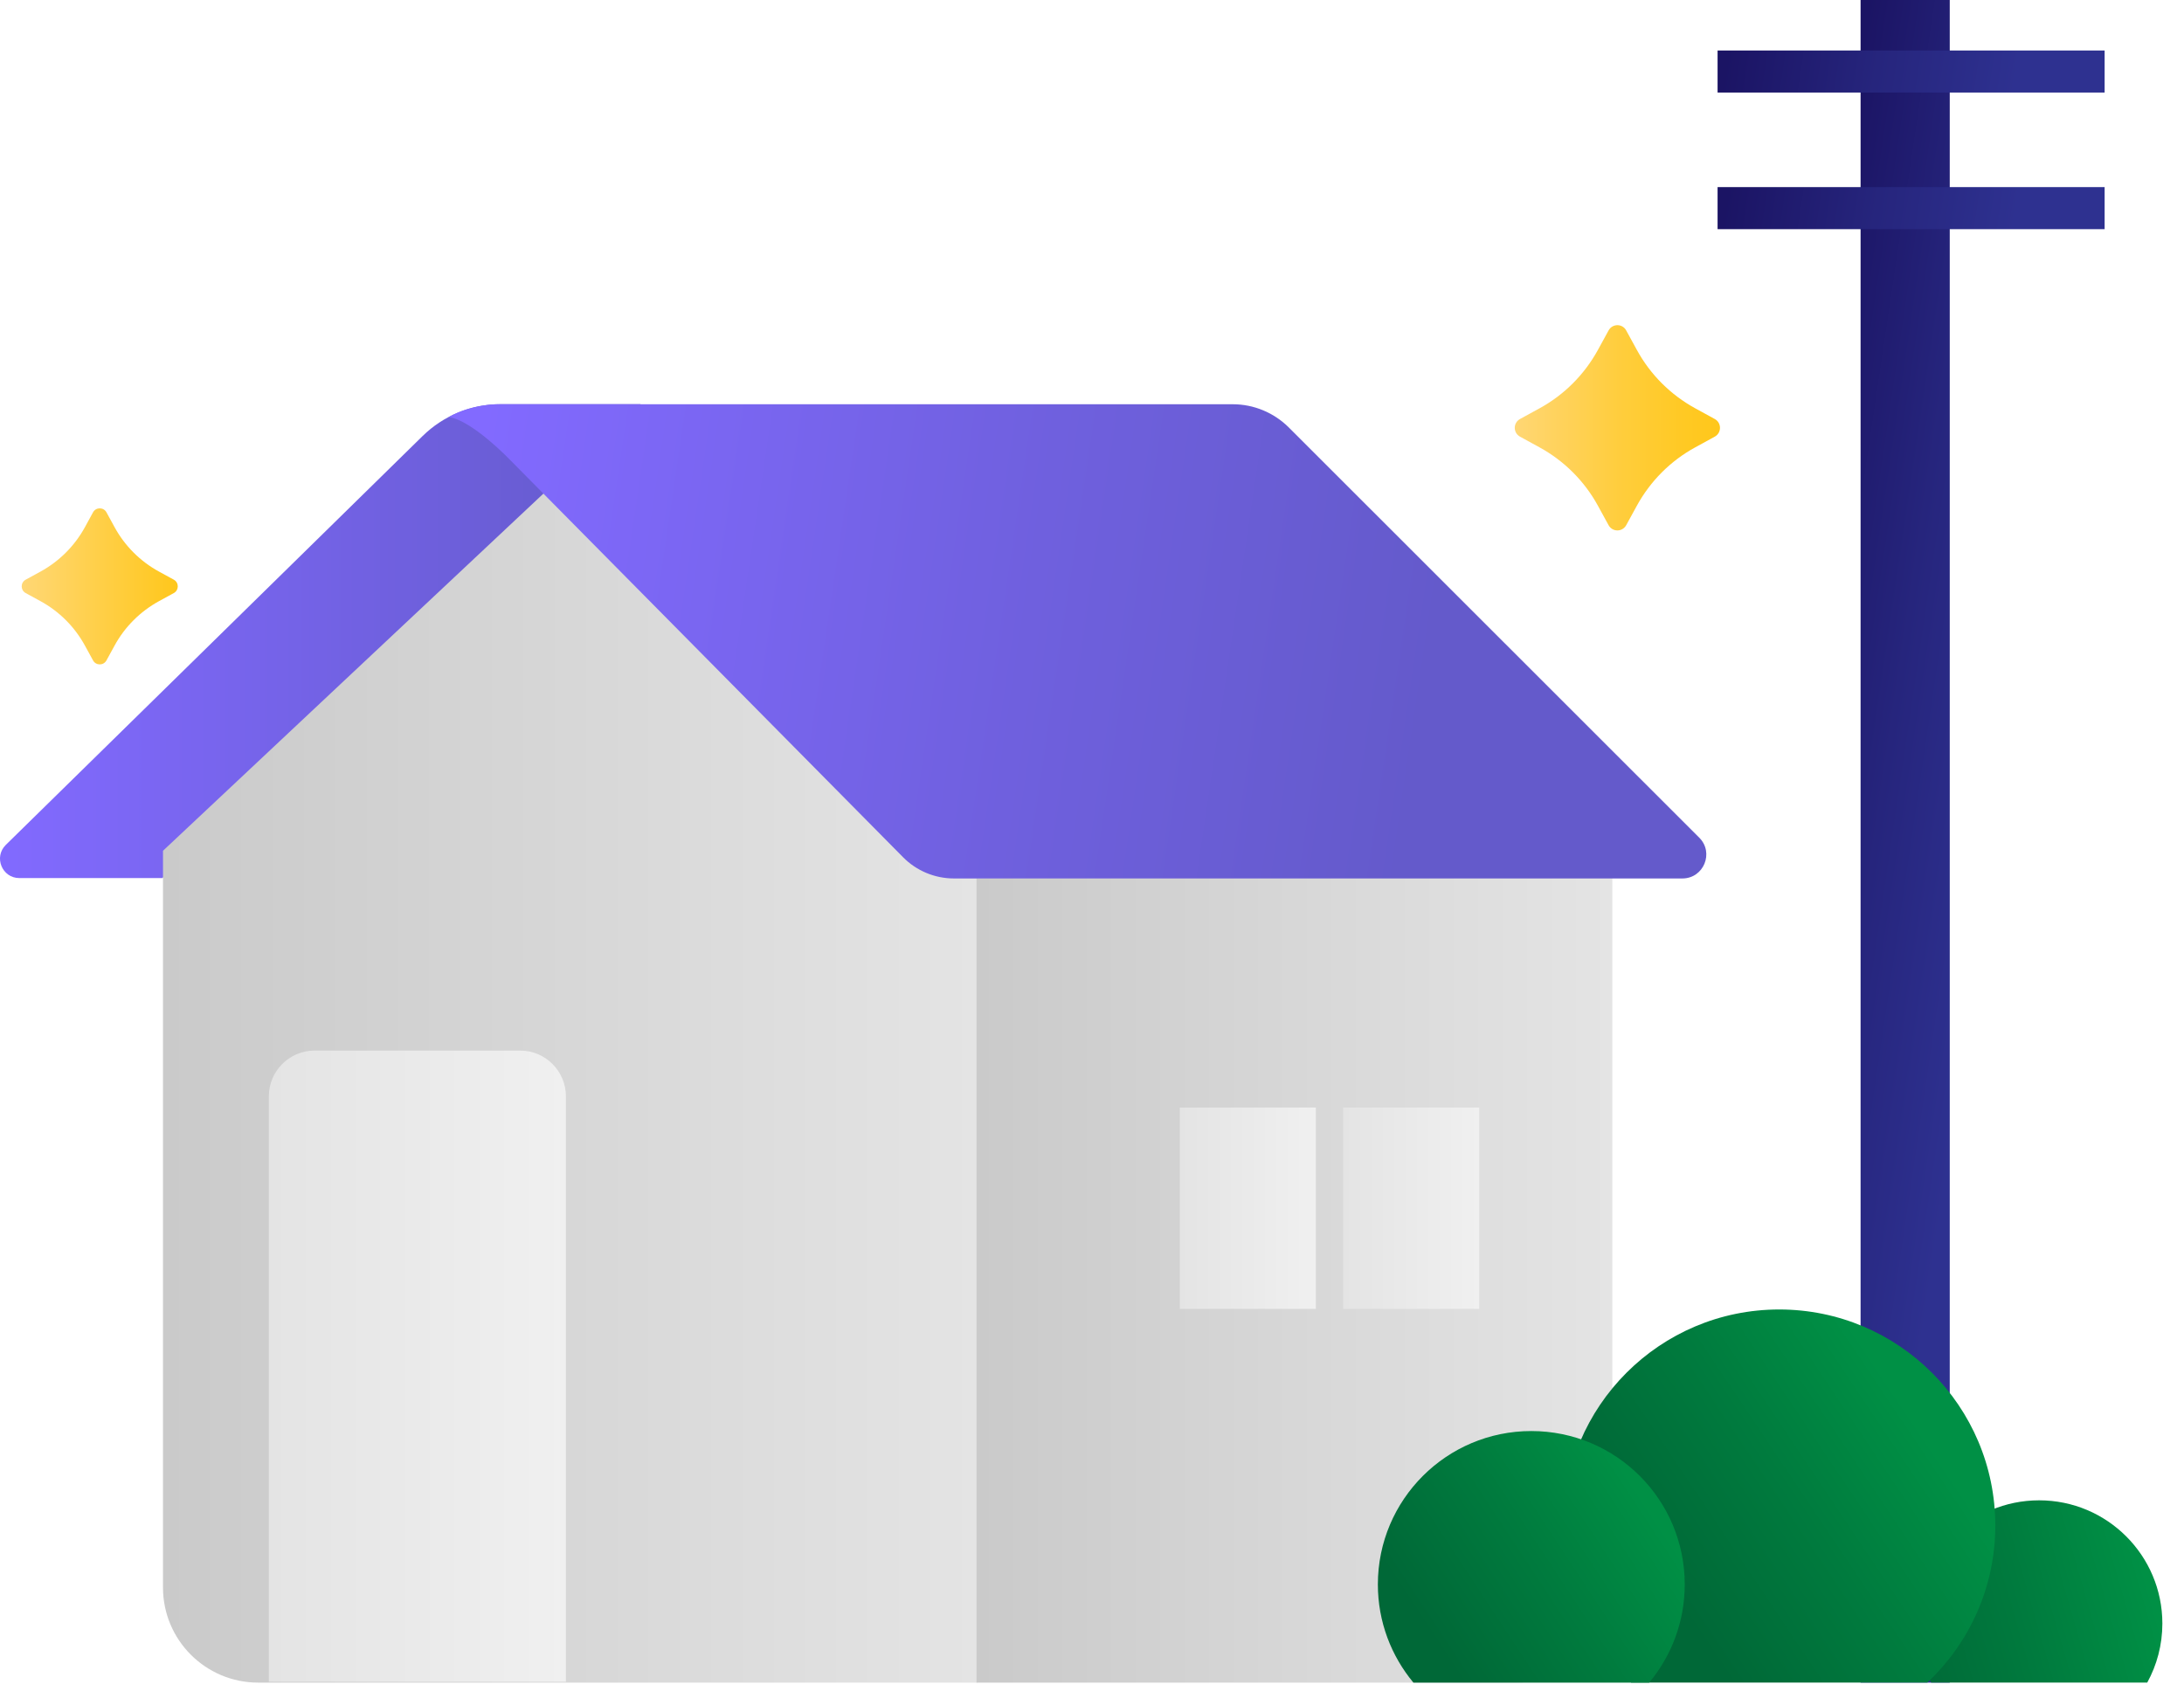 <svg width="73" height="57" viewBox="0 0 73 57" fill="none" xmlns="http://www.w3.org/2000/svg">
<path d="M5.429 29.354L21.413 13.512H16.726C15.756 13.512 14.824 13.893 14.13 14.572L0.194 28.245C-0.218 28.651 0.069 29.354 0.646 29.354H5.429Z" fill="url(#paint0_linear_3354_6345)"/>
<path d="M32.671 29.345L20.263 14.53L5.448 28.441V53.07C5.448 54.826 6.872 56.25 8.629 56.25H32.671V29.345Z" fill="url(#paint1_linear_3354_6345)"/>
<path d="M50.712 56.25H32.64V29.353H53.892V53.069C53.892 54.826 52.469 56.25 50.712 56.25Z" fill="url(#paint2_linear_3354_6345)"/>
<path d="M56.233 29.367H31.884C31.245 29.367 30.632 29.111 30.183 28.655L17.028 15.354C17.028 15.354 15.769 14.041 14.996 13.942C15.756 13.51 16.611 13.514 16.611 13.514H41.204C41.907 13.514 42.58 13.794 43.078 14.29L56.797 28.003C57.302 28.505 56.945 29.367 56.233 29.367Z" fill="url(#paint3_linear_3354_6345)"/>
<path d="M18.919 56.221H8.986V36.653C8.986 35.807 9.671 35.121 10.517 35.121H17.385C18.231 35.121 18.916 35.807 18.916 36.653V56.221H18.919Z" fill="url(#paint4_linear_3354_6345)"/>
<path d="M43.983 37.026H39.435V43.756H43.983V37.026Z" fill="url(#paint5_linear_3354_6345)"/>
<path d="M49.443 37.026H44.894V43.756H49.443V37.026Z" fill="url(#paint6_linear_3354_6345)"/>
<path d="M54.355 11.046L54.712 11.698C55.162 12.523 55.84 13.199 56.665 13.651L57.317 14.008C57.548 14.136 57.548 14.469 57.317 14.597L56.665 14.954C55.84 15.403 55.164 16.082 54.712 16.906L54.355 17.558C54.227 17.79 53.895 17.79 53.767 17.558L53.41 16.906C52.96 16.082 52.281 15.405 51.457 14.954L50.805 14.597C50.573 14.469 50.573 14.136 50.805 14.008L51.457 13.651C52.281 13.201 52.958 12.523 53.41 11.698L53.767 11.046C53.895 10.812 54.23 10.812 54.355 11.046Z" fill="url(#paint7_linear_3354_6345)"/>
<path d="M3.558 17.126L3.829 17.622C4.172 18.25 4.688 18.766 5.314 19.108L5.81 19.379C5.986 19.476 5.986 19.729 5.81 19.826L5.314 20.097C4.686 20.441 4.17 20.957 3.829 21.583L3.558 22.078C3.461 22.255 3.207 22.255 3.11 22.078L2.839 21.583C2.495 20.954 1.98 20.439 1.354 20.097L0.858 19.826C0.681 19.729 0.681 19.476 0.858 19.379L1.354 19.108C1.982 18.764 2.497 18.248 2.839 17.622L3.11 17.126C3.207 16.95 3.461 16.95 3.558 17.126Z" fill="url(#paint8_linear_3354_6345)"/>
<path d="M65.17 0H62.19V56.25H65.17V0Z" fill="url(#paint9_linear_3354_6345)"/>
<path d="M70.347 1.688H57.41V3.094H70.347V1.688Z" fill="url(#paint10_linear_3354_6345)"/>
<path d="M70.347 6.255H57.41V7.661H70.347V6.255Z" fill="url(#paint11_linear_3354_6345)"/>
<path d="M68.158 50.156C65.884 50.156 64.041 51.999 64.041 54.273C64.041 54.989 64.224 55.662 64.546 56.248H71.772C72.094 55.662 72.277 54.987 72.277 54.273C72.275 52.001 70.433 50.156 68.158 50.156Z" fill="url(#paint12_linear_3354_6345)"/>
<path d="M59.47 43.776C55.484 43.776 52.251 47.009 52.251 50.996C52.251 53.068 53.123 54.932 54.52 56.248H64.423C65.82 54.932 66.693 53.066 66.693 50.996C66.69 47.009 63.457 43.776 59.47 43.776Z" fill="url(#paint13_linear_3354_6345)"/>
<path d="M51.184 47.84C48.352 47.84 46.055 50.136 46.055 52.968C46.055 54.216 46.503 55.36 47.243 56.25H55.124C55.865 55.36 56.312 54.216 56.312 52.968C56.312 50.136 54.018 47.84 51.184 47.84Z" fill="url(#paint14_linear_3354_6345)"/>
<defs>
<linearGradient id="paint0_linear_3354_6345" x1="0.001" y1="21.434" x2="21.414" y2="21.434" gradientUnits="userSpaceOnUse">
<stop stop-color="#826AFF"/>
<stop offset="1" stop-color="#645ACB"/>
</linearGradient>
<linearGradient id="paint1_linear_3354_6345" x1="5.449" y1="35.39" x2="32.671" y2="35.39" gradientUnits="userSpaceOnUse">
<stop stop-color="#CACACA"/>
<stop offset="1" stop-color="#E4E4E4"/>
</linearGradient>
<linearGradient id="paint2_linear_3354_6345" x1="32.641" y1="42.802" x2="53.892" y2="42.802" gradientUnits="userSpaceOnUse">
<stop stop-color="#CACACA"/>
<stop offset="1" stop-color="#E4E4E4"/>
</linearGradient>
<linearGradient id="paint3_linear_3354_6345" x1="15.458" y1="18.318" x2="47.744" y2="23.097" gradientUnits="userSpaceOnUse">
<stop stop-color="#826AFF"/>
<stop offset="0.586" stop-color="#6F60DE"/>
<stop offset="1" stop-color="#645ACB"/>
</linearGradient>
<linearGradient id="paint4_linear_3354_6345" x1="8.986" y1="45.671" x2="18.918" y2="45.671" gradientUnits="userSpaceOnUse">
<stop stop-color="#E4E4E4"/>
<stop offset="1" stop-color="#F0F0F0"/>
</linearGradient>
<linearGradient id="paint5_linear_3354_6345" x1="39.436" y1="40.391" x2="43.983" y2="40.391" gradientUnits="userSpaceOnUse">
<stop stop-color="#E4E4E4"/>
<stop offset="1" stop-color="#F0F0F0"/>
</linearGradient>
<linearGradient id="paint6_linear_3354_6345" x1="44.893" y1="40.391" x2="49.441" y2="40.391" gradientUnits="userSpaceOnUse">
<stop stop-color="#E4E4E4"/>
<stop offset="1" stop-color="#F0F0F0"/>
</linearGradient>
<linearGradient id="paint7_linear_3354_6345" x1="50.633" y1="14.3" x2="57.491" y2="14.3" gradientUnits="userSpaceOnUse">
<stop stop-color="#FFD775"/>
<stop offset="0.169" stop-color="#FFD361"/>
<stop offset="0.529" stop-color="#FFCD3B"/>
<stop offset="0.819" stop-color="#FFC924"/>
<stop offset="1" stop-color="#FFC71B"/>
</linearGradient>
<linearGradient id="paint8_linear_3354_6345" x1="0.722" y1="19.605" x2="5.944" y2="19.605" gradientUnits="userSpaceOnUse">
<stop stop-color="#FFD775"/>
<stop offset="1" stop-color="#FFC71B"/>
</linearGradient>
<linearGradient id="paint9_linear_3354_6345" x1="58.426" y1="27.347" x2="66.683" y2="28.569" gradientUnits="userSpaceOnUse">
<stop stop-color="#1B1464"/>
<stop offset="0.521" stop-color="#26257D"/>
<stop offset="1" stop-color="#2E3190"/>
</linearGradient>
<linearGradient id="paint10_linear_3354_6345" x1="57.769" y1="1.486" x2="67.368" y2="2.907" gradientUnits="userSpaceOnUse">
<stop stop-color="#1B1464"/>
<stop offset="0.521" stop-color="#26257D"/>
<stop offset="1" stop-color="#2E3190"/>
</linearGradient>
<linearGradient id="paint11_linear_3354_6345" x1="57.769" y1="6.053" x2="67.368" y2="7.474" gradientUnits="userSpaceOnUse">
<stop stop-color="#1B1464"/>
<stop offset="0.521" stop-color="#26257D"/>
<stop offset="1" stop-color="#2E3190"/>
</linearGradient>
<linearGradient id="paint12_linear_3354_6345" x1="72.25" y1="52.458" x2="63.252" y2="55.057" gradientUnits="userSpaceOnUse">
<stop offset="0.061" stop-color="#009045"/>
<stop offset="0.513" stop-color="#007B3E"/>
<stop offset="1" stop-color="#006837"/>
</linearGradient>
<linearGradient id="paint13_linear_3354_6345" x1="64.842" y1="47.336" x2="55.889" y2="53.337" gradientUnits="userSpaceOnUse">
<stop offset="0.074" stop-color="#009045"/>
<stop offset="0.52" stop-color="#007B3E"/>
<stop offset="1" stop-color="#006837"/>
</linearGradient>
<linearGradient id="paint14_linear_3354_6345" x1="55.041" y1="50.297" x2="46.078" y2="56.197" gradientUnits="userSpaceOnUse">
<stop stop-color="#009045"/>
<stop offset="0.379" stop-color="#007B3E"/>
<stop offset="0.786" stop-color="#006837"/>
</linearGradient>
</defs>
</svg>
